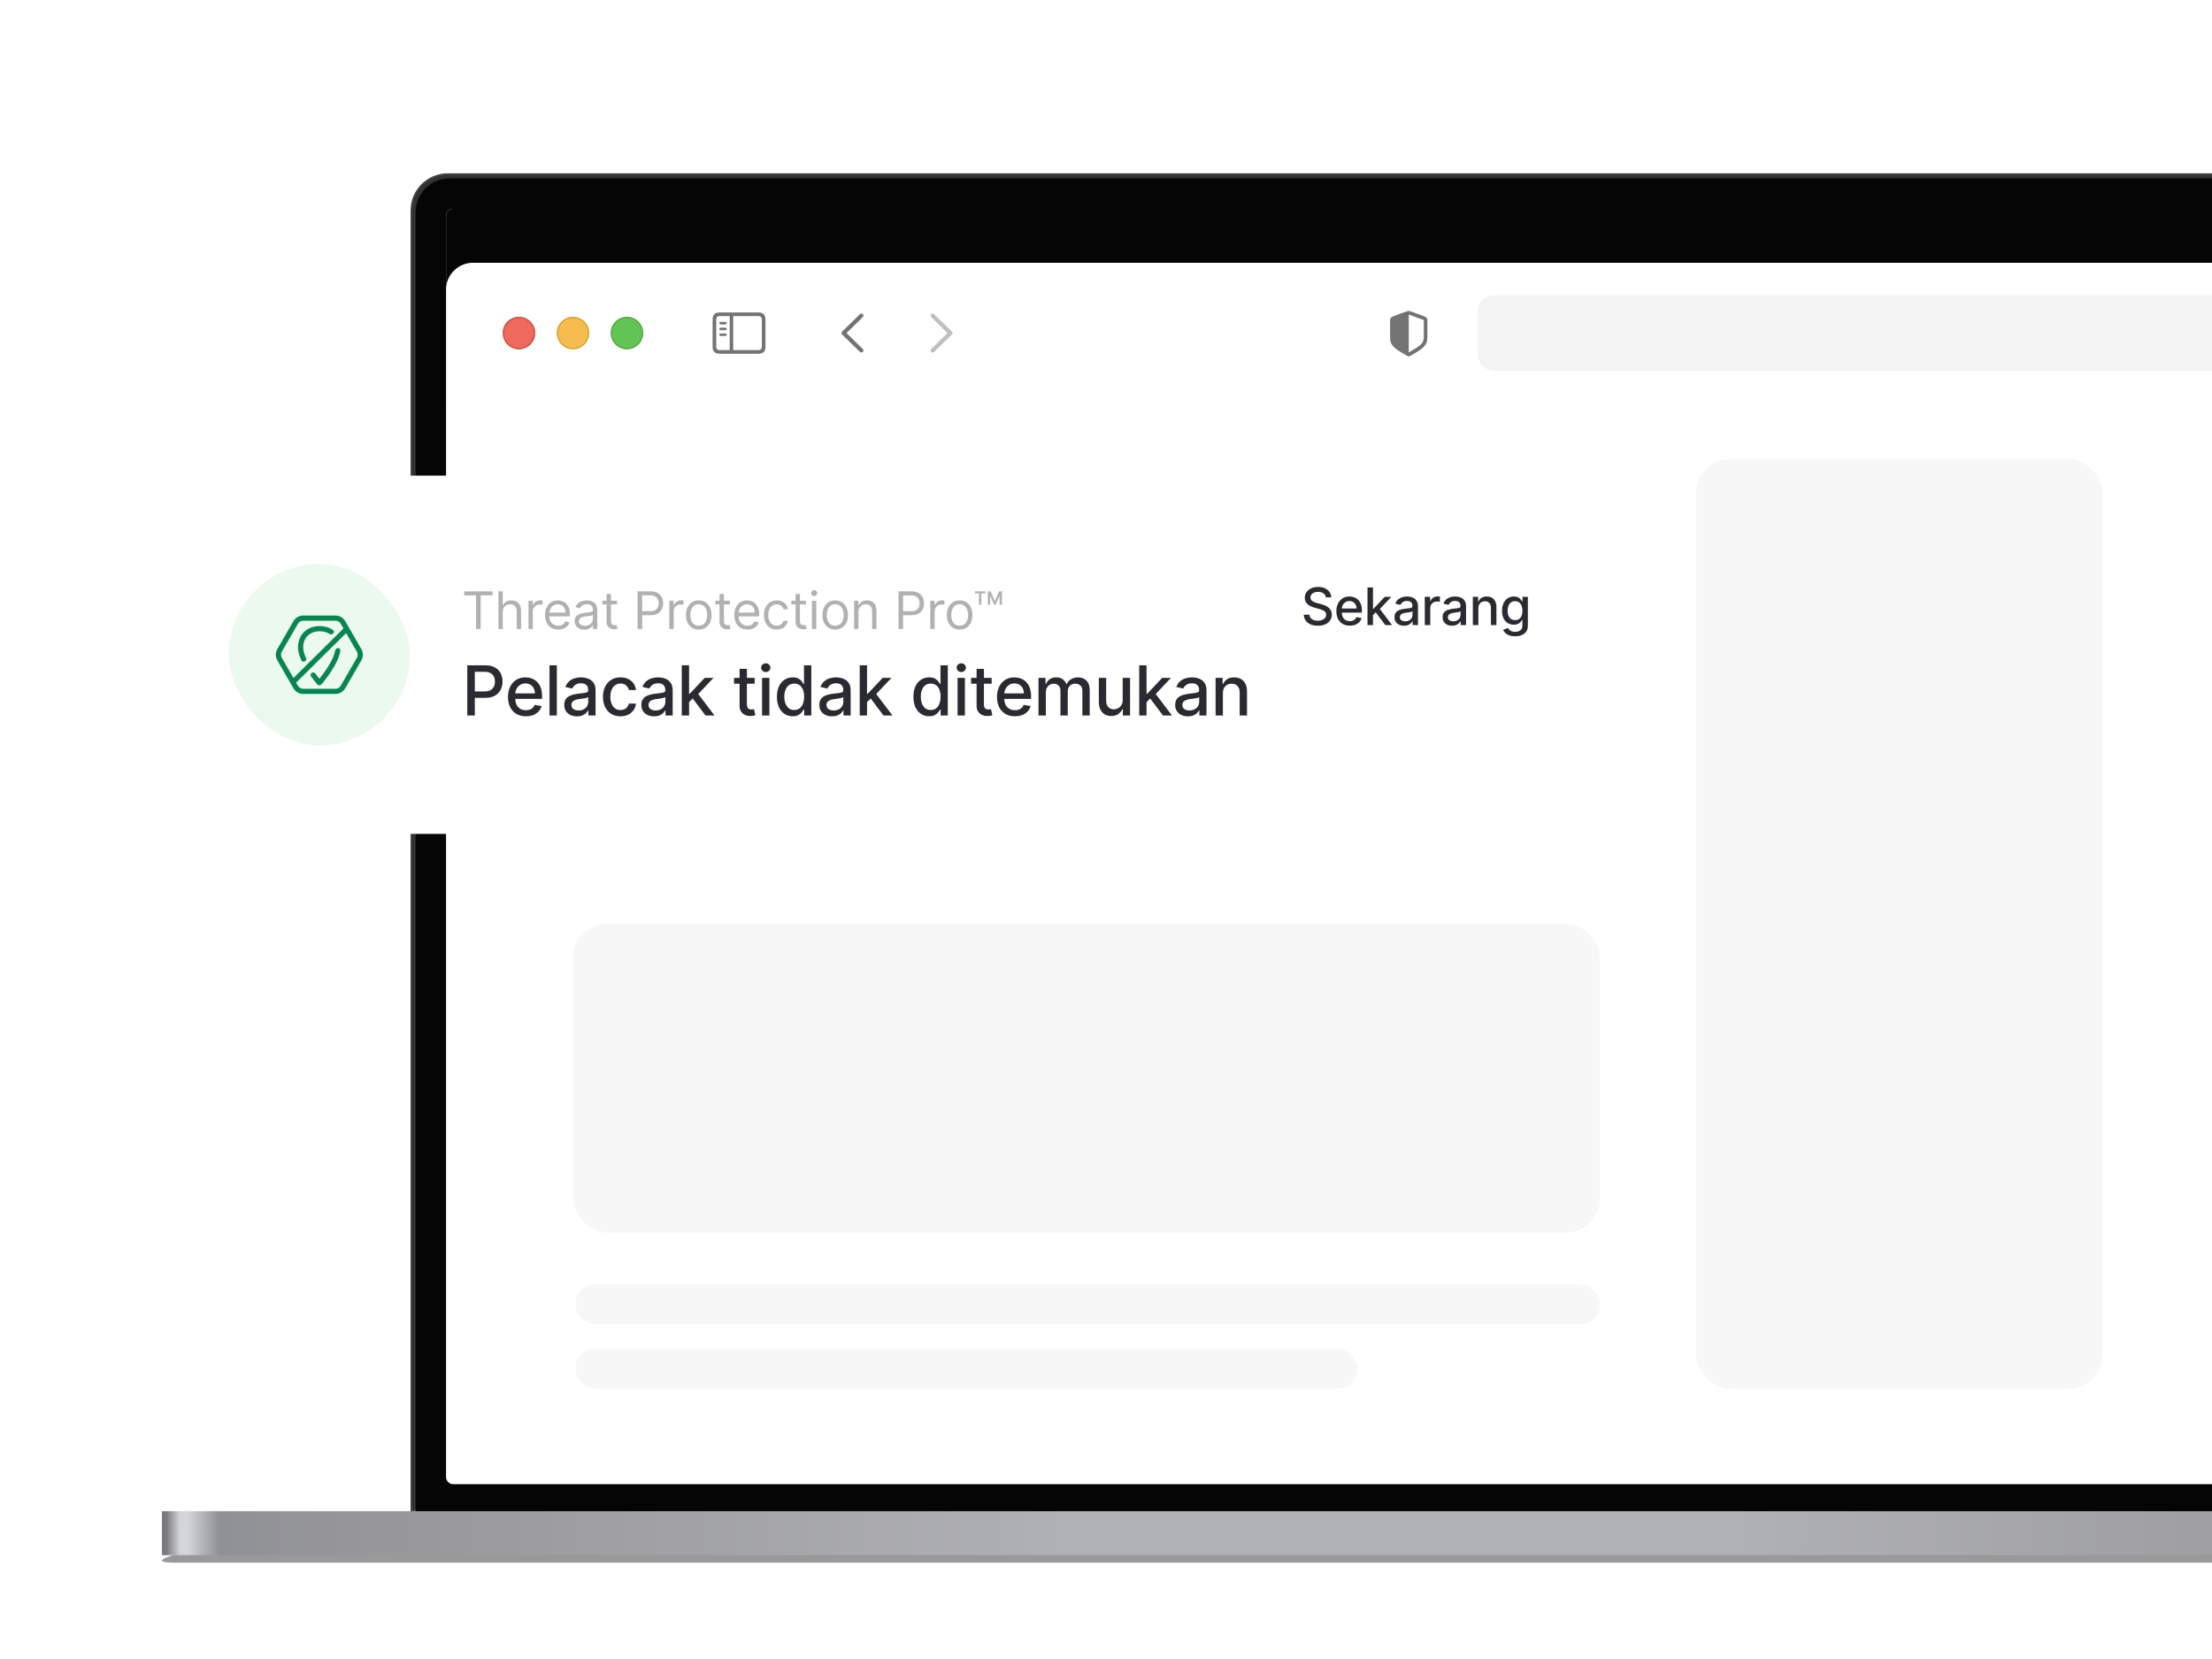 <svg width="568" height="426" viewBox="0 0 568 426" fill="none" xmlns="http://www.w3.org/2000/svg">
<g clip-path="url(#clip0_4885_101813)">
<g filter="url(#filter0_f_4885_101813)">
<path d="M85.755 393.093H633.229C639.136 393.093 653.434 394.923 665.163 397.181C676.893 399.439 680.898 401.269 674.109 401.269H44.875C38.086 401.269 42.091 399.439 53.821 397.181C65.551 394.923 79.848 393.093 85.755 393.093Z" fill="black" fill-opacity="0.4"/>
</g>
<rect x="41.57" y="388.046" width="635.844" height="11.292" fill="url(#paint0_radial_4885_101813)"/>
<path d="M105.636 54.055C105.636 48.898 109.817 44.717 114.974 44.717H604.018C609.175 44.717 613.355 48.898 613.355 54.055V387.83H105.636V54.055Z" fill="#323232" stroke="#434343" stroke-width="0.434"/>
<g filter="url(#filter1_i_4885_101813)">
<path d="M106.724 54.49C106.724 49.692 110.613 45.803 115.41 45.803H603.585C608.383 45.803 612.272 49.692 612.272 54.49V388.047H106.724V54.49Z" fill="#050505"/>
</g>
<g clip-path="url(#clip1_4885_101813)">
<rect x="114.539" y="53.621" width="489.912" height="327.477" rx="1.737" fill="white"/>
<rect x="114.539" y="53.621" width="489.912" height="327.477" fill="#050505"/>
<g filter="url(#filter2_dd_4885_101813)">
<g clip-path="url(#clip2_4885_101813)">
<rect x="114.539" y="53.621" width="887.557" height="543.629" rx="6.934" fill="white"/>
<rect x="114.538" y="90.372" width="887.557" height="506.878" fill="white"/>
<g filter="url(#filter3_di_4885_101813)">
<path d="M114.539 60.555C114.539 56.726 117.643 53.621 121.473 53.621H995.162C998.991 53.621 1002.1 56.726 1002.1 60.555V90.371H114.539V60.555Z" fill="white"/>
<g clip-path="url(#clip3_4885_101813)">
<path d="M220.813 76.495L216.248 72.04C216.139 71.931 216.081 71.798 216.081 71.654C216.081 71.505 216.145 71.361 216.254 71.269L220.813 66.808C220.911 66.71 221.037 66.653 221.187 66.653C221.486 66.653 221.711 66.883 221.711 67.182C221.711 67.32 221.653 67.458 221.561 67.556L217.371 71.654L221.561 75.752C221.653 75.85 221.711 75.983 221.711 76.127C221.711 76.426 221.486 76.65 221.187 76.65C221.037 76.65 220.911 76.593 220.813 76.495Z" fill="#737373"/>
<path d="M239.488 76.656C239.637 76.656 239.764 76.599 239.862 76.501L244.426 72.04C244.535 71.931 244.593 71.798 244.593 71.654C244.593 71.505 244.535 71.367 244.426 71.269L239.867 66.814C239.764 66.71 239.637 66.653 239.488 66.653C239.188 66.653 238.964 66.883 238.964 67.182C238.964 67.32 239.021 67.458 239.113 67.556L243.304 71.654L239.113 75.752C239.021 75.85 238.964 75.983 238.964 76.127C238.964 76.426 239.188 76.656 239.488 76.656Z" fill="#BFBFBF"/>
</g>
<path d="M184.794 76.961H194.752C195.961 76.961 196.559 76.363 196.559 75.177V68.149C196.559 66.963 195.961 66.365 194.752 66.365H184.794C183.591 66.365 182.987 66.958 182.987 68.149V75.177C182.987 76.368 183.591 76.961 184.794 76.961ZM184.806 76.034C184.23 76.034 183.914 75.729 183.914 75.131V68.195C183.914 67.597 184.23 67.291 184.806 67.291H187.373V76.034H184.806ZM194.74 67.291C195.31 67.291 195.632 67.597 195.632 68.195V75.131C195.632 75.729 195.31 76.034 194.74 76.034H188.277V67.291H194.74ZM186.262 69.427C186.44 69.427 186.59 69.271 186.59 69.105C186.59 68.932 186.44 68.782 186.262 68.782H185.03C184.858 68.782 184.702 68.932 184.702 69.105C184.702 69.271 184.858 69.427 185.03 69.427H186.262ZM186.262 70.918C186.44 70.918 186.59 70.762 186.59 70.59C186.59 70.417 186.44 70.273 186.262 70.273H185.03C184.858 70.273 184.702 70.417 184.702 70.59C184.702 70.762 184.858 70.918 185.03 70.918H186.262ZM186.262 72.403C186.44 72.403 186.59 72.259 186.59 72.086C186.59 71.913 186.44 71.764 186.262 71.764H185.03C184.858 71.764 184.702 71.913 184.702 72.086C184.702 72.259 184.858 72.403 185.03 72.403H186.262Z" fill="#737373"/>
<g filter="url(#filter4_i_4885_101813)">
<path fill-rule="evenodd" clip-rule="evenodd" d="M133.261 75.81C135.558 75.81 137.421 73.947 137.421 71.65C137.421 69.352 135.558 67.489 133.261 67.489C130.963 67.489 129.1 69.352 129.1 71.65C129.1 73.947 130.963 75.81 133.261 75.81Z" fill="#EE6A5F"/>
</g>
<path d="M137.248 71.65C137.248 73.852 135.463 75.637 133.261 75.637C131.059 75.637 129.274 73.852 129.274 71.65C129.274 69.448 131.059 67.663 133.261 67.663C135.463 67.663 137.248 69.448 137.248 71.65Z" stroke="#CE5347" stroke-width="0.347"/>
<g filter="url(#filter5_i_4885_101813)">
<path fill-rule="evenodd" clip-rule="evenodd" d="M147.129 75.81C149.426 75.81 151.289 73.947 151.289 71.65C151.289 69.352 149.426 67.489 147.129 67.489C144.831 67.489 142.968 69.352 142.968 71.65C142.968 73.947 144.831 75.81 147.129 75.81Z" fill="#F5BD4F"/>
</g>
<path d="M151.116 71.65C151.116 73.852 149.331 75.637 147.129 75.637C144.927 75.637 143.142 73.852 143.142 71.65C143.142 69.448 144.927 67.663 147.129 67.663C149.331 67.663 151.116 69.448 151.116 71.65Z" stroke="#D6A243" stroke-width="0.347"/>
<g filter="url(#filter6_i_4885_101813)">
<path fill-rule="evenodd" clip-rule="evenodd" d="M160.997 75.81C163.295 75.81 165.157 73.947 165.157 71.65C165.157 69.352 163.295 67.489 160.997 67.489C158.699 67.489 156.836 69.352 156.836 71.65C156.836 73.947 158.699 75.81 160.997 75.81Z" fill="#61C454"/>
</g>
<path d="M164.984 71.65C164.984 73.852 163.199 75.637 160.997 75.637C158.795 75.637 157.01 73.852 157.01 71.65C157.01 69.448 158.795 67.663 160.997 67.663C163.199 67.663 164.984 69.448 164.984 71.65Z" stroke="#58A942" stroke-width="0.347"/>
<g clip-path="url(#clip4_4885_101813)">
<path d="M361.737 77.623C361.829 77.623 361.979 77.588 362.123 77.508C365.398 75.672 366.52 74.895 366.52 72.794V68.391C366.52 67.786 366.261 67.596 365.772 67.389C365.093 67.107 362.9 66.319 362.221 66.083C362.065 66.031 361.898 65.996 361.737 65.996C361.576 65.996 361.409 66.042 361.26 66.083C360.58 66.278 358.382 67.113 357.702 67.389C357.219 67.591 356.954 67.786 356.954 68.391V72.794C356.954 74.895 358.082 75.666 361.352 77.508C361.501 77.588 361.645 77.623 361.737 77.623ZM361.967 66.975C362.837 67.32 364.523 67.93 365.415 68.235C365.571 68.293 365.605 68.374 365.605 68.569V72.581C365.605 74.359 364.753 74.826 362.094 76.443C361.927 76.547 361.835 76.576 361.743 76.581V66.923C361.801 66.923 361.875 66.94 361.967 66.975Z" fill="#737373"/>
<rect x="379.419" y="61.942" width="357.797" height="19.415" rx="4.16" fill="black" fill-opacity="0.05"/>
</g>
</g>
</g>
</g>
</g>
<rect x="147.128" y="237.232" width="263.706" height="79.294" rx="8.714" fill="#F7F7F8"/>
<rect x="435.535" y="117.871" width="104.39" height="238.723" rx="8.714" fill="#F7F7F8"/>
<rect x="147.778" y="329.823" width="263.055" height="10.254" rx="5.127" fill="#F7F7F8"/>
<rect x="147.761" y="346.34" width="200.814" height="10.254" rx="5.127" fill="#F7F7F8"/>
<g filter="url(#filter7_dd_4885_101813)">
<path d="M41 132.339C41 124.972 46.972 119 54.339 119H397.661C405.028 119 411 124.972 411 132.339V197.661C411 205.028 405.028 211 397.661 211H54.339C46.972 211 41 205.028 41 197.661V132.339Z" fill="white"/>
<rect x="58.73" y="141.729" width="46.541" height="46.541" rx="23.27" fill="#EBF9EE"/>
<path d="M77.855 163.138C77.855 161.702 78.375 160.68 79.122 160.011C79.881 159.331 80.92 158.975 82.008 158.975C82.887 158.975 83.817 159.146 84.564 159.624C84.871 159.821 85.287 159.828 85.547 159.572C85.81 159.313 85.814 158.883 85.515 158.666C84.515 157.937 83.241 157.645 82.008 157.645C80.641 157.645 79.271 158.092 78.235 159.02C77.186 159.959 76.525 161.351 76.525 163.138C76.525 164.163 76.867 165.275 77.334 166.328C77.347 166.355 77.359 166.382 77.371 166.41C77.558 166.823 78.097 166.908 78.42 166.59C78.626 166.387 78.678 166.076 78.56 165.811C78.557 165.804 78.553 165.796 78.55 165.788C78.114 164.807 77.855 163.894 77.855 163.138Z" fill="#0A8550"/>
<path fill-rule="evenodd" clip-rule="evenodd" d="M80.977 169.828C80.735 169.496 80.253 169.45 79.96 169.739C79.729 169.966 79.696 170.328 79.887 170.589C80.197 171.015 80.486 171.392 80.731 171.702C80.961 171.994 81.153 172.228 81.288 172.389C81.356 172.47 81.409 172.533 81.446 172.576L81.489 172.626L81.5 172.639L81.503 172.642L81.504 172.644C81.63 172.788 81.812 172.871 82.003 172.871C82.194 172.872 82.377 172.789 82.504 172.646L82.508 172.641L82.519 172.628L82.562 172.579C82.599 172.537 82.652 172.475 82.719 172.395C82.854 172.235 83.046 172.004 83.275 171.716C83.733 171.139 84.346 170.332 84.959 169.406C85.571 168.482 86.192 167.428 86.662 166.361C87.001 165.593 87.26 164.801 87.383 163.986C87.479 163.349 86.745 163.058 86.286 163.51C86.165 163.629 86.089 163.785 86.058 163.951C85.95 164.531 85.737 165.165 85.446 165.825C85.016 166.799 84.438 167.784 83.85 168.671C83.264 169.557 82.676 170.333 82.235 170.888C82.153 170.99 82.078 171.084 82.007 171.17C81.936 171.081 81.858 170.984 81.775 170.878C81.542 170.584 81.269 170.228 80.977 169.828ZM82.005 172.206L82.504 172.646C82.504 172.646 82.503 172.647 82.005 172.206ZM81.504 172.644L82.005 172.206C81.505 172.644 81.504 172.644 81.504 172.644Z" fill="#0A8550"/>
<path fill-rule="evenodd" clip-rule="evenodd" d="M88.644 156.375C88.129 155.483 87.178 154.934 86.149 154.934H77.852C76.822 154.934 75.871 155.483 75.356 156.375L71.208 163.56C70.693 164.452 70.693 165.55 71.208 166.441L75.356 173.627C75.871 174.518 76.822 175.067 77.852 175.067L86.149 175.067C87.178 175.067 88.129 174.518 88.644 173.627L92.792 166.441C93.307 165.55 93.307 164.452 92.792 163.56L88.644 156.375ZM86.149 156.264C86.703 156.264 87.215 156.559 87.492 157.039L88.194 158.255L75.359 170.971L72.359 165.776C72.082 165.296 72.082 164.705 72.359 164.225L76.508 157.039C76.785 156.559 77.297 156.264 77.852 156.264L86.149 156.264ZM76.046 172.162L76.508 172.962C76.785 173.442 77.297 173.738 77.852 173.738H86.149C86.703 173.738 87.215 173.442 87.492 172.962L91.641 165.776C91.918 165.296 91.918 164.705 91.641 164.225L88.881 159.445L76.046 172.162Z" fill="#0A8550"/>
<path d="M119.21 149.76V148.721H126.463V149.76H123.422V158.392H122.251V149.76H119.21ZM129.101 154.029V158.392H127.986V148.721H129.101V152.272H129.195C129.365 151.898 129.62 151.6 129.96 151.38C130.303 151.156 130.76 151.045 131.329 151.045C131.824 151.045 132.256 151.144 132.628 151.342C132.999 151.537 133.287 151.838 133.492 152.244C133.7 152.647 133.804 153.16 133.804 153.783V158.392H132.689V153.859C132.689 153.283 132.54 152.837 132.241 152.523C131.945 152.205 131.534 152.046 131.008 152.046C130.643 152.046 130.316 152.123 130.026 152.277C129.74 152.431 129.513 152.656 129.346 152.952C129.182 153.248 129.101 153.607 129.101 154.029ZM135.709 158.392V151.139H136.786V152.235H136.862C136.994 151.876 137.233 151.584 137.579 151.361C137.926 151.137 138.316 151.026 138.75 151.026C138.832 151.026 138.935 151.027 139.057 151.03C139.18 151.034 139.273 151.038 139.336 151.045V152.178C139.298 152.168 139.212 152.154 139.076 152.135C138.944 152.113 138.804 152.102 138.656 152.102C138.303 152.102 137.989 152.176 137.712 152.324C137.438 152.469 137.221 152.671 137.06 152.929C136.903 153.184 136.824 153.475 136.824 153.802V158.392H135.709ZM143.344 158.543C142.645 158.543 142.043 158.389 141.536 158.08C141.032 157.769 140.643 157.334 140.369 156.777C140.099 156.217 139.963 155.565 139.963 154.822C139.963 154.079 140.099 153.424 140.369 152.858C140.643 152.288 141.024 151.844 141.512 151.526C142.003 151.205 142.576 151.045 143.231 151.045C143.609 151.045 143.982 151.108 144.35 151.233C144.718 151.359 145.054 151.564 145.356 151.847C145.658 152.128 145.899 152.499 146.078 152.962C146.258 153.424 146.347 153.994 146.347 154.671V155.143H140.757V154.18H145.214C145.214 153.771 145.132 153.406 144.969 153.085C144.808 152.763 144.578 152.51 144.279 152.324C143.983 152.139 143.634 152.046 143.231 152.046C142.787 152.046 142.403 152.156 142.079 152.376C141.758 152.593 141.511 152.877 141.337 153.226C141.164 153.576 141.078 153.95 141.078 154.35V154.992C141.078 155.54 141.172 156.004 141.361 156.385C141.553 156.763 141.819 157.051 142.159 157.249C142.499 157.445 142.894 157.542 143.344 157.542C143.637 157.542 143.901 157.501 144.138 157.419C144.377 157.334 144.583 157.208 144.756 157.042C144.929 156.872 145.063 156.661 145.158 156.409L146.234 156.711C146.121 157.076 145.93 157.397 145.663 157.674C145.395 157.948 145.065 158.162 144.671 158.317C144.278 158.468 143.835 158.543 143.344 158.543ZM150.044 158.562C149.584 158.562 149.167 158.476 148.793 158.302C148.418 158.126 148.121 157.873 147.9 157.542C147.68 157.208 147.57 156.805 147.57 156.333C147.57 155.918 147.652 155.581 147.815 155.323C147.979 155.061 148.198 154.857 148.472 154.709C148.746 154.561 149.048 154.451 149.378 154.378C149.712 154.303 150.047 154.243 150.384 154.199C150.825 154.142 151.182 154.1 151.456 154.071C151.733 154.04 151.934 153.988 152.06 153.916C152.189 153.843 152.254 153.717 152.254 153.538V153.5C152.254 153.034 152.127 152.672 151.872 152.414C151.62 152.156 151.237 152.027 150.724 152.027C150.192 152.027 149.775 152.143 149.473 152.376C149.171 152.609 148.958 152.858 148.835 153.122L147.778 152.745C147.966 152.304 148.218 151.961 148.533 151.715C148.851 151.466 149.197 151.293 149.572 151.196C149.95 151.095 150.321 151.045 150.686 151.045C150.919 151.045 151.187 151.073 151.489 151.13C151.794 151.183 152.089 151.295 152.372 151.465C152.659 151.635 152.896 151.891 153.085 152.235C153.274 152.578 153.368 153.037 153.368 153.613V158.392H152.254V157.41H152.197C152.122 157.567 151.996 157.736 151.82 157.915C151.643 158.095 151.409 158.247 151.116 158.373C150.823 158.499 150.466 158.562 150.044 158.562ZM150.214 157.561C150.655 157.561 151.026 157.474 151.329 157.301C151.634 157.128 151.864 156.905 152.018 156.631C152.175 156.357 152.254 156.069 152.254 155.767V154.747C152.207 154.803 152.103 154.855 151.942 154.902C151.785 154.947 151.602 154.986 151.395 155.021C151.19 155.052 150.99 155.08 150.795 155.106C150.603 155.128 150.447 155.146 150.327 155.162C150.038 155.2 149.767 155.261 149.515 155.346C149.267 155.428 149.065 155.553 148.911 155.719C148.76 155.883 148.684 156.107 148.684 156.39C148.684 156.777 148.827 157.07 149.114 157.268C149.403 157.463 149.77 157.561 150.214 157.561ZM158.424 151.139V152.083H154.665V151.139H158.424ZM155.761 149.401H156.875V156.314C156.875 156.629 156.921 156.865 157.012 157.023C157.106 157.177 157.226 157.281 157.371 157.334C157.519 157.385 157.675 157.41 157.838 157.41C157.961 157.41 158.062 157.404 158.14 157.391C158.219 157.375 158.282 157.363 158.329 157.353L158.556 158.354C158.48 158.383 158.375 158.411 158.24 158.439C158.104 158.471 157.933 158.487 157.725 158.487C157.41 158.487 157.102 158.419 156.799 158.283C156.5 158.148 156.252 157.942 156.053 157.665C155.858 157.388 155.761 157.038 155.761 156.617V149.401ZM163.725 158.392V148.721H166.993C167.752 148.721 168.372 148.858 168.853 149.132C169.338 149.403 169.697 149.77 169.93 150.232C170.163 150.695 170.279 151.211 170.279 151.781C170.279 152.351 170.163 152.869 169.93 153.335C169.7 153.801 169.344 154.172 168.863 154.449C168.381 154.723 167.764 154.86 167.012 154.86H164.67V153.821H166.974C167.493 153.821 167.91 153.731 168.225 153.552C168.54 153.373 168.768 153.13 168.91 152.825C169.055 152.516 169.127 152.168 169.127 151.781C169.127 151.394 169.055 151.048 168.91 150.742C168.768 150.437 168.539 150.198 168.221 150.025C167.903 149.848 167.481 149.76 166.955 149.76H164.896V158.392H163.725ZM171.882 158.392V151.139H172.958V152.235H173.034C173.166 151.876 173.405 151.584 173.752 151.361C174.098 151.137 174.488 151.026 174.923 151.026C175.005 151.026 175.107 151.027 175.23 151.03C175.352 151.034 175.445 151.038 175.508 151.045V152.178C175.471 152.168 175.384 152.154 175.249 152.135C175.116 152.113 174.976 152.102 174.828 152.102C174.476 152.102 174.161 152.176 173.884 152.324C173.61 152.469 173.393 152.671 173.232 152.929C173.075 153.184 172.996 153.475 172.996 153.802V158.392H171.882ZM179.422 158.543C178.767 158.543 178.193 158.387 177.699 158.076C177.207 157.764 176.823 157.328 176.546 156.768C176.273 156.207 176.136 155.553 176.136 154.803C176.136 154.048 176.273 153.388 176.546 152.825C176.823 152.261 177.207 151.824 177.699 151.512C178.193 151.2 178.767 151.045 179.422 151.045C180.077 151.045 180.65 151.2 181.141 151.512C181.635 151.824 182.019 152.261 182.293 152.825C182.57 153.388 182.709 154.048 182.709 154.803C182.709 155.553 182.57 156.207 182.293 156.768C182.019 157.328 181.635 157.764 181.141 158.076C180.65 158.387 180.077 158.543 179.422 158.543ZM179.422 157.542C179.92 157.542 180.329 157.415 180.65 157.16C180.971 156.905 181.209 156.569 181.363 156.154C181.517 155.738 181.594 155.288 181.594 154.803C181.594 154.319 181.517 153.867 181.363 153.448C181.209 153.029 180.971 152.691 180.65 152.433C180.329 152.175 179.92 152.046 179.422 152.046C178.925 152.046 178.515 152.175 178.194 152.433C177.873 152.691 177.636 153.029 177.481 153.448C177.327 153.867 177.25 154.319 177.25 154.803C177.25 155.288 177.327 155.738 177.481 156.154C177.636 156.569 177.873 156.905 178.194 157.16C178.515 157.415 178.925 157.542 179.422 157.542ZM187.431 151.139V152.083H183.672V151.139H187.431ZM184.768 149.401H185.882V156.314C185.882 156.629 185.928 156.865 186.019 157.023C186.114 157.177 186.233 157.281 186.378 157.334C186.526 157.385 186.682 157.41 186.846 157.41C186.968 157.41 187.069 157.404 187.148 157.391C187.227 157.375 187.289 157.363 187.337 157.353L187.563 158.354C187.488 158.383 187.382 158.411 187.247 158.439C187.112 158.471 186.94 158.487 186.732 158.487C186.417 158.487 186.109 158.419 185.807 158.283C185.508 158.148 185.259 157.942 185.061 157.665C184.865 157.388 184.768 157.038 184.768 156.617V149.401ZM191.938 158.543C191.239 158.543 190.636 158.389 190.129 158.08C189.625 157.769 189.237 157.334 188.963 156.777C188.692 156.217 188.557 155.565 188.557 154.822C188.557 154.079 188.692 153.424 188.963 152.858C189.237 152.288 189.617 151.844 190.105 151.526C190.597 151.205 191.169 151.045 191.824 151.045C192.202 151.045 192.575 151.108 192.943 151.233C193.312 151.359 193.647 151.564 193.949 151.847C194.251 152.128 194.492 152.499 194.672 152.962C194.851 153.424 194.941 153.994 194.941 154.671V155.143H189.35V154.18H193.808C193.808 153.771 193.726 153.406 193.562 153.085C193.401 152.763 193.172 152.51 192.873 152.324C192.577 152.139 192.227 152.046 191.824 152.046C191.38 152.046 190.996 152.156 190.672 152.376C190.351 152.593 190.104 152.877 189.931 153.226C189.758 153.576 189.671 153.95 189.671 154.35V154.992C189.671 155.54 189.765 156.004 189.954 156.385C190.146 156.763 190.412 157.051 190.752 157.249C191.092 157.445 191.487 157.542 191.938 157.542C192.23 157.542 192.495 157.501 192.731 157.419C192.97 157.334 193.176 157.208 193.349 157.042C193.523 156.872 193.656 156.661 193.751 156.409L194.827 156.711C194.714 157.076 194.524 157.397 194.256 157.674C193.989 157.948 193.658 158.162 193.264 158.317C192.871 158.468 192.429 158.543 191.938 158.543ZM199.45 158.543C198.77 158.543 198.184 158.383 197.693 158.062C197.202 157.74 196.824 157.298 196.56 156.735C196.295 156.171 196.163 155.527 196.163 154.803C196.163 154.067 196.298 153.417 196.569 152.853C196.843 152.286 197.224 151.844 197.712 151.526C198.203 151.205 198.776 151.045 199.431 151.045C199.941 151.045 200.4 151.139 200.81 151.328C201.219 151.517 201.554 151.781 201.815 152.121C202.077 152.461 202.239 152.858 202.302 153.311H201.187C201.102 152.981 200.913 152.688 200.621 152.433C200.331 152.175 199.941 152.046 199.45 152.046C199.015 152.046 198.634 152.159 198.307 152.386C197.983 152.609 197.729 152.926 197.547 153.335C197.367 153.741 197.277 154.218 197.277 154.766C197.277 155.326 197.366 155.814 197.542 156.229C197.721 156.645 197.973 156.968 198.297 157.197C198.625 157.427 199.009 157.542 199.45 157.542C199.739 157.542 200.002 157.492 200.238 157.391C200.474 157.29 200.674 157.145 200.838 156.957C201.002 156.768 201.118 156.541 201.187 156.277H202.302C202.239 156.705 202.083 157.09 201.834 157.434C201.589 157.774 201.263 158.044 200.857 158.246C200.454 158.444 199.985 158.543 199.45 158.543ZM206.952 151.139V152.083H203.193V151.139H206.952ZM204.289 149.401H205.403V156.314C205.403 156.629 205.449 156.865 205.54 157.023C205.635 157.177 205.754 157.281 205.899 157.334C206.047 157.385 206.203 157.41 206.367 157.41C206.489 157.41 206.59 157.404 206.669 157.391C206.748 157.375 206.811 157.363 206.858 157.353L207.084 158.354C207.009 158.383 206.903 158.411 206.768 158.439C206.633 158.471 206.461 158.487 206.253 158.487C205.939 158.487 205.63 158.419 205.328 158.283C205.029 158.148 204.78 157.942 204.582 157.665C204.387 157.388 204.289 157.038 204.289 156.617V149.401ZM208.496 158.392V151.139H209.61V158.392H208.496ZM209.062 149.93C208.845 149.93 208.658 149.856 208.5 149.708C208.346 149.56 208.269 149.382 208.269 149.175C208.269 148.967 208.346 148.789 208.5 148.641C208.658 148.493 208.845 148.419 209.062 148.419C209.279 148.419 209.465 148.493 209.619 148.641C209.777 148.789 209.856 148.967 209.856 149.175C209.856 149.382 209.777 149.56 209.619 149.708C209.465 149.856 209.279 149.93 209.062 149.93ZM214.465 158.543C213.81 158.543 213.235 158.387 212.741 158.076C212.25 157.764 211.866 157.328 211.589 156.768C211.315 156.207 211.178 155.553 211.178 154.803C211.178 154.048 211.315 153.388 211.589 152.825C211.866 152.261 212.25 151.824 212.741 151.512C213.235 151.2 213.81 151.045 214.465 151.045C215.119 151.045 215.692 151.2 216.183 151.512C216.678 151.824 217.062 152.261 217.336 152.825C217.613 153.388 217.751 154.048 217.751 154.803C217.751 155.553 217.613 156.207 217.336 156.768C217.062 157.328 216.678 157.764 216.183 158.076C215.692 158.387 215.119 158.543 214.465 158.543ZM214.465 157.542C214.962 157.542 215.371 157.415 215.692 157.16C216.013 156.905 216.251 156.569 216.405 156.154C216.56 155.738 216.637 155.288 216.637 154.803C216.637 154.319 216.56 153.867 216.405 153.448C216.251 153.029 216.013 152.691 215.692 152.433C215.371 152.175 214.962 152.046 214.465 152.046C213.967 152.046 213.558 152.175 213.237 152.433C212.916 152.691 212.678 153.029 212.524 153.448C212.37 153.867 212.293 154.319 212.293 154.803C212.293 155.288 212.37 155.738 212.524 156.154C212.678 156.569 212.916 156.905 213.237 157.16C213.558 157.415 213.967 157.542 214.465 157.542ZM220.434 154.029V158.392H219.319V151.139H220.396V152.272H220.49C220.66 151.904 220.919 151.608 221.265 151.385C221.611 151.158 222.058 151.045 222.606 151.045C223.097 151.045 223.527 151.145 223.895 151.347C224.263 151.545 224.55 151.847 224.754 152.253C224.959 152.656 225.061 153.166 225.061 153.783V158.392H223.947V153.859C223.947 153.289 223.799 152.845 223.503 152.527C223.207 152.206 222.801 152.046 222.285 152.046C221.929 152.046 221.611 152.123 221.331 152.277C221.054 152.431 220.835 152.656 220.675 152.952C220.514 153.248 220.434 153.607 220.434 154.029ZM230.723 158.392V148.721H233.99C234.749 148.721 235.369 148.858 235.851 149.132C236.336 149.403 236.695 149.77 236.928 150.232C237.161 150.695 237.277 151.211 237.277 151.781C237.277 152.351 237.161 152.869 236.928 153.335C236.698 153.801 236.342 154.172 235.86 154.449C235.379 154.723 234.762 154.86 234.009 154.86H231.667V153.821H233.972C234.491 153.821 234.908 153.731 235.223 153.552C235.538 153.373 235.766 153.13 235.908 152.825C236.052 152.516 236.125 152.168 236.125 151.781C236.125 151.394 236.052 151.048 235.908 150.742C235.766 150.437 235.536 150.198 235.218 150.025C234.9 149.848 234.478 149.76 233.953 149.76H231.894V158.392H230.723ZM238.879 158.392V151.139H239.956V152.235H240.032C240.164 151.876 240.403 151.584 240.749 151.361C241.096 151.137 241.486 151.026 241.92 151.026C242.002 151.026 242.105 151.027 242.227 151.03C242.35 151.034 242.443 151.038 242.506 151.045V152.178C242.468 152.168 242.382 152.154 242.246 152.135C242.114 152.113 241.974 152.102 241.826 152.102C241.473 152.102 241.159 152.176 240.882 152.324C240.608 152.469 240.39 152.671 240.23 152.929C240.072 153.184 239.994 153.475 239.994 153.802V158.392H238.879ZM246.42 158.543C245.765 158.543 245.19 158.387 244.696 158.076C244.205 157.764 243.821 157.328 243.544 156.768C243.27 156.207 243.133 155.553 243.133 154.803C243.133 154.048 243.27 153.388 243.544 152.825C243.821 152.261 244.205 151.824 244.696 151.512C245.19 151.2 245.765 151.045 246.42 151.045C247.075 151.045 247.647 151.2 248.139 151.512C248.633 151.824 249.017 152.261 249.291 152.825C249.568 153.388 249.706 154.048 249.706 154.803C249.706 155.553 249.568 156.207 249.291 156.768C249.017 157.328 248.633 157.764 248.139 158.076C247.647 158.387 247.075 158.543 246.42 158.543ZM246.42 157.542C246.917 157.542 247.326 157.415 247.647 157.16C247.969 156.905 248.206 156.569 248.36 156.154C248.515 155.738 248.592 155.288 248.592 154.803C248.592 154.319 248.515 153.867 248.36 153.448C248.206 153.029 247.969 152.691 247.647 152.433C247.326 152.175 246.917 152.046 246.42 152.046C245.922 152.046 245.513 152.175 245.192 152.433C244.871 152.691 244.633 153.029 244.479 153.448C244.325 153.867 244.248 154.319 244.248 154.803C244.248 155.288 244.325 155.738 244.479 156.154C244.633 156.569 244.871 156.905 245.192 157.16C245.513 157.415 245.922 157.542 246.42 157.542ZM255.306 152.197L253.766 148.721H254.39L255.466 151.271L256.543 148.721H257.166L255.627 152.197H255.306ZM253.653 152.197V148.721H254.258V152.197H253.653ZM256.675 152.197V148.721H257.28V152.197H256.675ZM251.387 152.197V149.024H251.991V152.197H251.387ZM250.329 149.25V148.721H253.049V149.25H250.329Z" fill="#B1B1B4"/>
<path d="M119.984 180.608V167.714H124.58C125.583 167.714 126.415 167.897 127.074 168.262C127.733 168.627 128.226 169.126 128.553 169.76C128.881 170.39 129.044 171.099 129.044 171.888C129.044 172.682 128.878 173.395 128.547 174.029C128.219 174.659 127.724 175.158 127.061 175.527C126.402 175.893 125.573 176.075 124.574 176.075H121.413V174.426H124.398C125.032 174.426 125.546 174.317 125.94 174.098C126.335 173.876 126.624 173.574 126.809 173.192C126.994 172.81 127.086 172.375 127.086 171.888C127.086 171.401 126.994 170.969 126.809 170.591C126.624 170.214 126.333 169.918 125.934 169.704C125.539 169.49 125.019 169.383 124.373 169.383H121.93V180.608H119.984ZM135.043 180.804C134.091 180.804 133.27 180.6 132.582 180.193C131.897 179.782 131.369 179.204 130.995 178.461C130.626 177.714 130.441 176.839 130.441 175.836C130.441 174.845 130.626 173.972 130.995 173.217C131.369 172.461 131.889 171.872 132.556 171.448C133.228 171.024 134.013 170.812 134.911 170.812C135.457 170.812 135.986 170.902 136.498 171.082C137.01 171.263 137.469 171.546 137.877 171.932C138.284 172.319 138.605 172.82 138.84 173.437C139.075 174.05 139.192 174.795 139.192 175.672V176.34H131.505V174.929H137.348C137.348 174.434 137.247 173.995 137.046 173.613C136.844 173.227 136.561 172.923 136.196 172.701C135.835 172.478 135.411 172.367 134.924 172.367C134.395 172.367 133.933 172.497 133.539 172.757C133.148 173.013 132.846 173.349 132.632 173.765C132.422 174.176 132.317 174.623 132.317 175.106V176.207C132.317 176.854 132.431 177.404 132.657 177.857C132.888 178.31 133.209 178.657 133.62 178.896C134.032 179.131 134.512 179.248 135.062 179.248C135.419 179.248 135.744 179.198 136.038 179.097C136.332 178.992 136.586 178.837 136.8 178.631C137.014 178.426 137.178 178.172 137.291 177.87L139.073 178.191C138.93 178.715 138.674 179.175 138.305 179.57C137.94 179.96 137.48 180.264 136.926 180.482C136.376 180.697 135.749 180.804 135.043 180.804ZM142.986 167.714V180.608H141.104V167.714H142.986ZM148.156 180.822C147.543 180.822 146.989 180.709 146.494 180.482C145.999 180.252 145.606 179.918 145.317 179.481C145.031 179.045 144.888 178.51 144.888 177.876C144.888 177.33 144.993 176.881 145.203 176.529C145.413 176.176 145.696 175.897 146.053 175.691C146.41 175.485 146.809 175.33 147.249 175.225C147.69 175.12 148.139 175.041 148.597 174.986C149.176 174.919 149.646 174.864 150.007 174.822C150.368 174.776 150.63 174.703 150.794 174.602C150.958 174.501 151.04 174.338 151.04 174.111V174.067C151.04 173.517 150.884 173.091 150.574 172.789C150.267 172.486 149.81 172.335 149.201 172.335C148.567 172.335 148.068 172.476 147.703 172.757C147.342 173.034 147.092 173.343 146.954 173.683L145.184 173.28C145.394 172.692 145.701 172.218 146.104 171.857C146.511 171.492 146.979 171.227 147.508 171.064C148.036 170.896 148.593 170.812 149.176 170.812C149.562 170.812 149.971 170.858 150.404 170.95C150.84 171.038 151.247 171.202 151.625 171.441C152.007 171.681 152.32 172.023 152.563 172.468C152.807 172.908 152.928 173.481 152.928 174.186V180.608H151.09V179.286H151.014C150.893 179.53 150.71 179.769 150.467 180.004C150.223 180.239 149.911 180.434 149.529 180.59C149.147 180.745 148.689 180.822 148.156 180.822ZM148.565 179.311C149.086 179.311 149.531 179.209 149.9 179.003C150.274 178.797 150.557 178.529 150.75 178.197C150.947 177.861 151.046 177.502 151.046 177.12V175.874C150.979 175.941 150.849 176.004 150.656 176.063C150.467 176.117 150.251 176.165 150.007 176.207C149.764 176.245 149.527 176.281 149.296 176.314C149.065 176.344 148.872 176.369 148.716 176.39C148.351 176.436 148.018 176.514 147.715 176.623C147.417 176.732 147.178 176.89 146.998 177.095C146.821 177.297 146.733 177.565 146.733 177.901C146.733 178.367 146.905 178.72 147.249 178.959C147.594 179.194 148.032 179.311 148.565 179.311ZM159.332 180.804C158.396 180.804 157.59 180.592 156.914 180.168C156.243 179.74 155.727 179.15 155.366 178.398C155.005 177.647 154.824 176.787 154.824 175.817C154.824 174.835 155.009 173.968 155.378 173.217C155.748 172.461 156.268 171.872 156.94 171.448C157.611 171.024 158.402 170.812 159.313 170.812C160.048 170.812 160.703 170.948 161.278 171.221C161.853 171.49 162.316 171.867 162.669 172.354C163.026 172.841 163.238 173.41 163.305 174.06H161.473C161.372 173.607 161.141 173.217 160.78 172.889C160.423 172.562 159.945 172.398 159.345 172.398C158.82 172.398 158.36 172.537 157.966 172.814C157.576 173.087 157.271 173.477 157.053 173.985C156.835 174.489 156.726 175.085 156.726 175.773C156.726 176.478 156.833 177.087 157.047 177.599C157.261 178.111 157.563 178.508 157.953 178.789C158.348 179.07 158.812 179.211 159.345 179.211C159.702 179.211 160.025 179.146 160.314 179.015C160.608 178.881 160.854 178.69 161.051 178.443C161.252 178.195 161.393 177.897 161.473 177.549H163.305C163.238 178.174 163.034 178.732 162.694 179.223C162.354 179.714 161.899 180.101 161.328 180.382C160.761 180.663 160.096 180.804 159.332 180.804ZM167.955 180.822C167.342 180.822 166.788 180.709 166.293 180.482C165.798 180.252 165.405 179.918 165.116 179.481C164.83 179.045 164.688 178.51 164.688 177.876C164.688 177.33 164.792 176.881 165.002 176.529C165.212 176.176 165.496 175.897 165.852 175.691C166.209 175.485 166.608 175.33 167.049 175.225C167.489 175.12 167.938 175.041 168.396 174.986C168.975 174.919 169.445 174.864 169.806 174.822C170.167 174.776 170.43 174.703 170.593 174.602C170.757 174.501 170.839 174.338 170.839 174.111V174.067C170.839 173.517 170.683 173.091 170.373 172.789C170.066 172.486 169.609 172.335 169 172.335C168.367 172.335 167.867 172.476 167.502 172.757C167.141 173.034 166.891 173.343 166.753 173.683L164.983 173.28C165.193 172.692 165.5 172.218 165.903 171.857C166.31 171.492 166.778 171.227 167.307 171.064C167.836 170.896 168.392 170.812 168.975 170.812C169.361 170.812 169.771 170.858 170.203 170.95C170.639 171.038 171.047 171.202 171.424 171.441C171.806 171.681 172.119 172.023 172.362 172.468C172.606 172.908 172.728 173.481 172.728 174.186V180.608H170.889V179.286H170.814C170.692 179.53 170.509 179.769 170.266 180.004C170.022 180.239 169.71 180.434 169.328 180.59C168.946 180.745 168.488 180.822 167.955 180.822ZM168.364 179.311C168.885 179.311 169.33 179.209 169.699 179.003C170.073 178.797 170.356 178.529 170.549 178.197C170.746 177.861 170.845 177.502 170.845 177.12V175.874C170.778 175.941 170.648 176.004 170.455 176.063C170.266 176.117 170.05 176.165 169.806 176.207C169.563 176.245 169.326 176.281 169.095 176.314C168.864 176.344 168.671 176.369 168.516 176.39C168.15 176.436 167.817 176.514 167.514 176.623C167.216 176.732 166.977 176.89 166.797 177.095C166.62 177.297 166.532 177.565 166.532 177.901C166.532 178.367 166.704 178.72 167.049 178.959C167.393 179.194 167.831 179.311 168.364 179.311ZM176.789 177.328L176.777 175.03H177.104L180.957 170.938H183.211L178.816 175.597H178.521L176.789 177.328ZM175.058 180.608V167.714H176.94V180.608H175.058ZM181.165 180.608L177.702 176.012L178.999 174.696L183.476 180.608H181.165ZM193.779 170.938V172.449H188.496V170.938H193.779ZM189.913 168.621H191.795V177.769C191.795 178.134 191.85 178.409 191.959 178.594C192.068 178.774 192.209 178.898 192.381 178.965C192.557 179.028 192.748 179.06 192.954 179.06C193.105 179.06 193.237 179.049 193.351 179.028C193.464 179.007 193.552 178.99 193.615 178.978L193.955 180.533C193.846 180.575 193.691 180.617 193.489 180.659C193.288 180.705 193.036 180.73 192.733 180.734C192.238 180.743 191.776 180.655 191.348 180.47C190.92 180.285 190.574 180 190.31 179.614C190.045 179.227 189.913 178.743 189.913 178.159V168.621ZM195.684 180.608V170.938H197.566V180.608H195.684ZM196.634 169.445C196.307 169.445 196.026 169.336 195.791 169.118C195.56 168.896 195.445 168.631 195.445 168.325C195.445 168.014 195.56 167.75 195.791 167.531C196.026 167.309 196.307 167.198 196.634 167.198C196.962 167.198 197.241 167.309 197.472 167.531C197.707 167.75 197.824 168.014 197.824 168.325C197.824 168.631 197.707 168.896 197.472 169.118C197.241 169.336 196.962 169.445 196.634 169.445ZM203.542 180.797C202.761 180.797 202.064 180.598 201.452 180.199C200.843 179.796 200.364 179.223 200.016 178.48C199.672 177.733 199.5 176.837 199.5 175.792C199.5 174.747 199.674 173.853 200.022 173.11C200.375 172.367 200.858 171.798 201.47 171.404C202.083 171.009 202.778 170.812 203.554 170.812C204.155 170.812 204.637 170.912 205.003 171.114C205.372 171.311 205.657 171.542 205.859 171.806C206.064 172.071 206.224 172.304 206.337 172.505H206.451V167.714H208.333V180.608H206.495V179.104H206.337C206.224 179.309 206.06 179.544 205.846 179.809C205.636 180.073 205.347 180.304 204.977 180.501C204.608 180.699 204.129 180.797 203.542 180.797ZM203.957 179.192C204.499 179.192 204.956 179.049 205.33 178.764C205.708 178.474 205.993 178.073 206.186 177.561C206.383 177.049 206.482 176.453 206.482 175.773C206.482 175.101 206.386 174.514 206.192 174.01C205.999 173.506 205.716 173.114 205.343 172.833C204.969 172.552 204.507 172.411 203.957 172.411C203.391 172.411 202.919 172.558 202.541 172.852C202.163 173.145 201.878 173.546 201.684 174.054C201.496 174.562 201.401 175.135 201.401 175.773C201.401 176.419 201.498 177.001 201.691 177.517C201.884 178.033 202.169 178.443 202.547 178.745C202.929 179.043 203.399 179.192 203.957 179.192ZM213.657 180.822C213.044 180.822 212.49 180.709 211.995 180.482C211.5 180.252 211.107 179.918 210.818 179.481C210.532 179.045 210.389 178.51 210.389 177.876C210.389 177.33 210.494 176.881 210.704 176.529C210.914 176.176 211.197 175.897 211.554 175.691C211.911 175.485 212.31 175.33 212.75 175.225C213.191 175.12 213.64 175.041 214.098 174.986C214.677 174.919 215.147 174.864 215.508 174.822C215.869 174.776 216.131 174.703 216.295 174.602C216.459 174.501 216.541 174.338 216.541 174.111V174.067C216.541 173.517 216.385 173.091 216.075 172.789C215.768 172.486 215.311 172.335 214.702 172.335C214.068 172.335 213.569 172.476 213.204 172.757C212.843 173.034 212.593 173.343 212.454 173.683L210.685 173.28C210.895 172.692 211.202 172.218 211.605 171.857C212.012 171.492 212.48 171.227 213.009 171.064C213.537 170.896 214.094 170.812 214.677 170.812C215.063 170.812 215.472 170.858 215.905 170.95C216.341 171.038 216.748 171.202 217.126 171.441C217.508 171.681 217.821 172.023 218.064 172.468C218.308 172.908 218.429 173.481 218.429 174.186V180.608H216.591V179.286H216.515C216.394 179.53 216.211 179.769 215.968 180.004C215.724 180.239 215.412 180.434 215.03 180.59C214.648 180.745 214.19 180.822 213.657 180.822ZM214.066 179.311C214.587 179.311 215.032 179.209 215.401 179.003C215.775 178.797 216.058 178.529 216.251 178.197C216.448 177.861 216.547 177.502 216.547 177.12V175.874C216.48 175.941 216.35 176.004 216.157 176.063C215.968 176.117 215.752 176.165 215.508 176.207C215.265 176.245 215.027 176.281 214.797 176.314C214.566 176.344 214.373 176.369 214.217 176.39C213.852 176.436 213.519 176.514 213.216 176.623C212.918 176.732 212.679 176.89 212.499 177.095C212.322 177.297 212.234 177.565 212.234 177.901C212.234 178.367 212.406 178.72 212.75 178.959C213.095 179.194 213.533 179.311 214.066 179.311ZM222.491 177.328L222.478 175.03H222.806L226.659 170.938H228.913L224.518 175.597H224.222L222.491 177.328ZM220.76 180.608V167.714H222.642V180.608H220.76ZM226.867 180.608L223.404 176.012L224.701 174.696L229.177 180.608H226.867ZM238.586 180.797C237.806 180.797 237.109 180.598 236.496 180.199C235.888 179.796 235.409 179.223 235.061 178.48C234.716 177.733 234.544 176.837 234.544 175.792C234.544 174.747 234.719 173.853 235.067 173.11C235.42 172.367 235.902 171.798 236.515 171.404C237.128 171.009 237.823 170.812 238.599 170.812C239.199 170.812 239.682 170.912 240.047 171.114C240.417 171.311 240.702 171.542 240.903 171.806C241.109 172.071 241.269 172.304 241.382 172.505H241.495V167.714H243.378V180.608H241.539V179.104H241.382C241.269 179.309 241.105 179.544 240.891 179.809C240.681 180.073 240.391 180.304 240.022 180.501C239.653 180.699 239.174 180.797 238.586 180.797ZM239.002 179.192C239.543 179.192 240.001 179.049 240.375 178.764C240.752 178.474 241.038 178.073 241.231 177.561C241.428 177.049 241.527 176.453 241.527 175.773C241.527 175.101 241.43 174.514 241.237 174.01C241.044 173.506 240.761 173.114 240.387 172.833C240.014 172.552 239.552 172.411 239.002 172.411C238.435 172.411 237.963 172.558 237.585 172.852C237.208 173.145 236.922 173.546 236.729 174.054C236.54 174.562 236.446 175.135 236.446 175.773C236.446 176.419 236.542 177.001 236.735 177.517C236.928 178.033 237.214 178.443 237.592 178.745C237.974 179.043 238.444 179.192 239.002 179.192ZM245.887 180.608V170.938H247.77V180.608H245.887ZM246.838 169.445C246.511 169.445 246.229 169.336 245.994 169.118C245.763 168.896 245.648 168.631 245.648 168.325C245.648 168.014 245.763 167.75 245.994 167.531C246.229 167.309 246.511 167.198 246.838 167.198C247.165 167.198 247.445 167.309 247.675 167.531C247.91 167.75 248.028 168.014 248.028 168.325C248.028 168.631 247.91 168.896 247.675 169.118C247.445 169.336 247.165 169.445 246.838 169.445ZM254.639 170.938V172.449H249.357V170.938H254.639ZM250.774 168.621H252.656V177.769C252.656 178.134 252.711 178.409 252.82 178.594C252.929 178.774 253.07 178.898 253.242 178.965C253.418 179.028 253.609 179.06 253.815 179.06C253.966 179.06 254.098 179.049 254.211 179.028C254.325 179.007 254.413 178.99 254.476 178.978L254.816 180.533C254.707 180.575 254.551 180.617 254.35 180.659C254.148 180.705 253.896 180.73 253.594 180.734C253.099 180.743 252.637 180.655 252.209 180.47C251.781 180.285 251.435 180 251.17 179.614C250.906 179.227 250.774 178.743 250.774 178.159V168.621ZM260.609 180.804C259.656 180.804 258.835 180.6 258.147 180.193C257.463 179.782 256.934 179.204 256.56 178.461C256.191 177.714 256.006 176.839 256.006 175.836C256.006 174.845 256.191 173.972 256.56 173.217C256.934 172.461 257.454 171.872 258.122 171.448C258.793 171.024 259.578 170.812 260.476 170.812C261.022 170.812 261.551 170.902 262.063 171.082C262.575 171.263 263.035 171.546 263.442 171.932C263.849 172.319 264.17 172.82 264.405 173.437C264.64 174.05 264.758 174.795 264.758 175.672V176.34H257.07V174.929H262.913C262.913 174.434 262.812 173.995 262.611 173.613C262.409 173.227 262.126 172.923 261.761 172.701C261.4 172.478 260.976 172.367 260.489 172.367C259.96 172.367 259.498 172.497 259.104 172.757C258.714 173.013 258.411 173.349 258.197 173.765C257.987 174.176 257.882 174.623 257.882 175.106V176.207C257.882 176.854 257.996 177.404 258.222 177.857C258.453 178.31 258.774 178.657 259.186 178.896C259.597 179.131 260.078 179.248 260.628 179.248C260.984 179.248 261.31 179.198 261.603 179.097C261.897 178.992 262.151 178.837 262.365 178.631C262.579 178.426 262.743 178.172 262.856 177.87L264.638 178.191C264.495 178.715 264.239 179.175 263.87 179.57C263.505 179.96 263.045 180.264 262.491 180.482C261.941 180.697 261.314 180.804 260.609 180.804ZM266.669 180.608V170.938H268.476V172.512H268.596C268.797 171.979 269.127 171.563 269.584 171.265C270.042 170.963 270.59 170.812 271.228 170.812C271.874 170.812 272.415 170.963 272.852 171.265C273.293 171.567 273.618 171.983 273.828 172.512H273.929C274.159 171.995 274.527 171.584 275.03 171.278C275.534 170.967 276.134 170.812 276.831 170.812C277.708 170.812 278.424 171.087 278.978 171.636C279.536 172.186 279.815 173.015 279.815 174.123V180.608H277.933V174.3C277.933 173.645 277.754 173.171 277.398 172.877C277.041 172.583 276.615 172.436 276.12 172.436C275.507 172.436 275.03 172.625 274.69 173.003C274.35 173.376 274.18 173.857 274.18 174.445V180.608H272.304V174.18C272.304 173.655 272.14 173.234 271.813 172.915C271.486 172.596 271.06 172.436 270.535 172.436C270.178 172.436 269.849 172.531 269.546 172.719C269.248 172.904 269.007 173.162 268.822 173.494C268.642 173.825 268.552 174.209 268.552 174.646V180.608H266.669ZM288.287 176.598V170.938H290.176V180.608H288.325V178.934H288.224C288.002 179.45 287.645 179.88 287.154 180.224C286.667 180.564 286.061 180.734 285.334 180.734C284.713 180.734 284.163 180.598 283.685 180.325C283.211 180.048 282.837 179.639 282.564 179.097C282.296 178.556 282.161 177.886 282.161 177.089V170.938H284.044V176.862C284.044 177.521 284.226 178.046 284.592 178.436C284.957 178.827 285.431 179.022 286.014 179.022C286.367 179.022 286.717 178.934 287.066 178.757C287.418 178.581 287.71 178.315 287.941 177.958C288.176 177.601 288.292 177.148 288.287 176.598ZM294.26 177.328L294.247 175.03H294.574L298.428 170.938H300.682L296.287 175.597H295.991L294.26 177.328ZM292.528 180.608V167.714H294.411V180.608H292.528ZM298.635 180.608L295.173 176.012L296.47 174.696L300.946 180.608H298.635ZM305.034 180.822C304.422 180.822 303.868 180.709 303.372 180.482C302.877 180.252 302.484 179.918 302.195 179.481C301.909 179.045 301.767 178.51 301.767 177.876C301.767 177.33 301.872 176.881 302.082 176.529C302.291 176.176 302.575 175.897 302.932 175.691C303.288 175.485 303.687 175.33 304.128 175.225C304.568 175.12 305.018 175.041 305.475 174.986C306.054 174.919 306.524 174.864 306.885 174.822C307.246 174.776 307.509 174.703 307.672 174.602C307.836 174.501 307.918 174.338 307.918 174.111V174.067C307.918 173.517 307.763 173.091 307.452 172.789C307.146 172.486 306.688 172.335 306.08 172.335C305.446 172.335 304.946 172.476 304.581 172.757C304.22 173.034 303.97 173.343 303.832 173.683L302.063 173.28C302.273 172.692 302.579 172.218 302.982 171.857C303.389 171.492 303.857 171.227 304.386 171.064C304.915 170.896 305.471 170.812 306.054 170.812C306.441 170.812 306.85 170.858 307.282 170.95C307.719 171.038 308.126 171.202 308.504 171.441C308.885 171.681 309.198 172.023 309.442 172.468C309.685 172.908 309.807 173.481 309.807 174.186V180.608H307.968V179.286H307.893C307.771 179.53 307.589 179.769 307.345 180.004C307.102 180.239 306.789 180.434 306.407 180.59C306.025 180.745 305.567 180.822 305.034 180.822ZM305.444 179.311C305.964 179.311 306.409 179.209 306.778 179.003C307.152 178.797 307.435 178.529 307.628 178.197C307.826 177.861 307.924 177.502 307.924 177.12V175.874C307.857 175.941 307.727 176.004 307.534 176.063C307.345 176.117 307.129 176.165 306.885 176.207C306.642 176.245 306.405 176.281 306.174 176.314C305.943 176.344 305.75 176.369 305.595 176.39C305.23 176.436 304.896 176.514 304.594 176.623C304.296 176.732 304.056 176.89 303.876 177.095C303.7 177.297 303.611 177.565 303.611 177.901C303.611 178.367 303.784 178.72 304.128 178.959C304.472 179.194 304.911 179.311 305.444 179.311ZM314.019 174.866V180.608H312.137V170.938H313.944V172.512H314.064C314.286 172 314.634 171.588 315.109 171.278C315.587 170.967 316.19 170.812 316.916 170.812C317.575 170.812 318.152 170.95 318.647 171.227C319.142 171.5 319.526 171.907 319.799 172.449C320.072 172.99 320.209 173.66 320.209 174.457V180.608H318.326V174.684C318.326 173.983 318.143 173.435 317.778 173.041C317.413 172.642 316.911 172.442 316.273 172.442C315.837 172.442 315.449 172.537 315.109 172.726C314.773 172.915 314.506 173.192 314.309 173.557C314.116 173.918 314.019 174.354 314.019 174.866Z" fill="#2A2B32"/>
<path d="M340.441 150.262C340.39 149.815 340.182 149.468 339.817 149.223C339.452 148.974 338.992 148.85 338.438 148.85C338.042 148.85 337.699 148.913 337.409 149.039C337.119 149.162 336.894 149.332 336.734 149.549C336.576 149.763 336.498 150.007 336.498 150.281C336.498 150.51 336.551 150.709 336.658 150.876C336.768 151.043 336.912 151.183 337.088 151.296C337.267 151.406 337.459 151.499 337.664 151.575C337.869 151.647 338.065 151.707 338.254 151.754L339.199 152C339.507 152.075 339.823 152.177 340.148 152.306C340.472 152.436 340.773 152.606 341.05 152.816C341.327 153.027 341.55 153.289 341.72 153.6C341.893 153.912 341.98 154.285 341.98 154.719C341.98 155.267 341.838 155.754 341.555 156.179C341.275 156.604 340.867 156.939 340.332 157.184C339.8 157.43 339.156 157.553 338.401 157.553C337.677 157.553 337.05 157.438 336.521 157.208C335.992 156.978 335.578 156.652 335.279 156.23C334.98 155.805 334.815 155.302 334.783 154.719H336.247C336.276 155.069 336.389 155.36 336.587 155.593C336.789 155.823 337.045 155.994 337.357 156.108C337.672 156.218 338.017 156.273 338.391 156.273C338.804 156.273 339.17 156.208 339.491 156.079C339.816 155.947 340.071 155.765 340.256 155.532C340.442 155.295 340.535 155.02 340.535 154.705C340.535 154.419 340.453 154.184 340.289 154.002C340.129 153.819 339.91 153.668 339.633 153.548C339.359 153.429 339.049 153.323 338.703 153.232L337.56 152.92C336.786 152.709 336.172 152.399 335.718 151.99C335.268 151.581 335.043 151.039 335.043 150.366C335.043 149.808 335.194 149.322 335.497 148.907C335.799 148.491 336.208 148.168 336.724 147.939C337.241 147.706 337.823 147.589 338.471 147.589C339.126 147.589 339.704 147.704 340.204 147.934C340.708 148.164 341.105 148.48 341.394 148.883C341.684 149.283 341.835 149.742 341.848 150.262H340.441ZM346.603 157.538C345.889 157.538 345.273 157.386 344.757 157.08C344.244 156.772 343.847 156.339 343.567 155.782C343.29 155.222 343.151 154.565 343.151 153.813C343.151 153.07 343.29 152.415 343.567 151.848C343.847 151.282 344.237 150.839 344.738 150.522C345.242 150.204 345.83 150.045 346.504 150.045C346.913 150.045 347.31 150.112 347.694 150.248C348.078 150.383 348.423 150.595 348.728 150.885C349.033 151.175 349.274 151.551 349.451 152.014C349.627 152.473 349.715 153.032 349.715 153.69V154.191H343.949V153.133H348.331C348.331 152.761 348.256 152.432 348.105 152.146C347.954 151.856 347.741 151.628 347.467 151.461C347.197 151.294 346.879 151.211 346.513 151.211C346.117 151.211 345.771 151.309 345.475 151.504C345.182 151.696 344.955 151.948 344.795 152.259C344.637 152.568 344.559 152.903 344.559 153.265V154.091C344.559 154.576 344.644 154.989 344.814 155.329C344.987 155.669 345.228 155.928 345.536 156.108C345.845 156.284 346.205 156.372 346.617 156.372C346.885 156.372 347.129 156.334 347.349 156.259C347.57 156.18 347.76 156.064 347.921 155.909C348.081 155.755 348.204 155.565 348.289 155.338L349.625 155.579C349.518 155.972 349.326 156.317 349.049 156.613C348.775 156.906 348.431 157.134 348.015 157.298C347.603 157.458 347.132 157.538 346.603 157.538ZM352.447 154.932L352.438 153.208H352.683L355.573 150.139H357.264L353.968 153.633H353.746L352.447 154.932ZM351.149 157.392V147.721H352.561V157.392H351.149ZM355.729 157.392L353.132 153.945L354.105 152.958L357.462 157.392H355.729ZM360.528 157.553C360.069 157.553 359.653 157.468 359.282 157.298C358.91 157.125 358.616 156.874 358.399 156.547C358.184 156.219 358.077 155.818 358.077 155.343C358.077 154.933 358.156 154.597 358.314 154.332C358.471 154.068 358.683 153.858 358.951 153.704C359.219 153.55 359.518 153.433 359.848 153.355C360.179 153.276 360.516 153.216 360.859 153.175C361.293 153.125 361.646 153.084 361.916 153.053C362.187 153.018 362.384 152.963 362.507 152.887C362.63 152.812 362.691 152.689 362.691 152.519V152.486C362.691 152.073 362.574 151.754 362.341 151.527C362.112 151.301 361.769 151.187 361.312 151.187C360.837 151.187 360.462 151.293 360.188 151.504C359.917 151.711 359.73 151.943 359.626 152.198L358.299 151.896C358.457 151.455 358.687 151.099 358.989 150.828C359.294 150.555 359.645 150.356 360.042 150.233C360.438 150.108 360.856 150.045 361.293 150.045C361.583 150.045 361.89 150.079 362.214 150.148C362.541 150.215 362.847 150.337 363.13 150.517C363.417 150.696 363.651 150.953 363.834 151.286C364.016 151.617 364.108 152.047 364.108 152.576V157.392H362.729V156.4H362.672C362.581 156.583 362.444 156.762 362.261 156.939C362.079 157.115 361.844 157.261 361.558 157.378C361.271 157.494 360.928 157.553 360.528 157.553ZM360.835 156.419C361.225 156.419 361.559 156.342 361.836 156.188C362.116 156.034 362.329 155.832 362.474 155.584C362.622 155.332 362.696 155.063 362.696 154.776V153.841C362.645 153.891 362.548 153.939 362.403 153.983C362.261 154.024 362.099 154.06 361.916 154.091C361.734 154.12 361.556 154.146 361.383 154.172C361.21 154.194 361.065 154.213 360.948 154.228C360.675 154.263 360.424 154.321 360.198 154.403C359.974 154.485 359.795 154.603 359.659 154.757C359.527 154.908 359.461 155.11 359.461 155.362C359.461 155.711 359.59 155.975 359.848 156.155C360.106 156.331 360.435 156.419 360.835 156.419ZM365.855 157.392V150.139H367.22V151.291H367.295C367.428 150.901 367.661 150.594 367.994 150.37C368.331 150.144 368.712 150.03 369.137 150.03C369.225 150.03 369.329 150.034 369.449 150.04C369.571 150.046 369.667 150.054 369.737 150.063V151.414C369.68 151.398 369.579 151.381 369.434 151.362C369.29 151.34 369.145 151.329 369 151.329C368.666 151.329 368.369 151.4 368.108 151.541C367.849 151.68 367.645 151.874 367.494 152.122C367.343 152.368 367.267 152.648 367.267 152.963V157.392H365.855ZM372.871 157.553C372.412 157.553 371.996 157.468 371.625 157.298C371.253 157.125 370.959 156.874 370.742 156.547C370.528 156.219 370.421 155.818 370.421 155.343C370.421 154.933 370.499 154.597 370.657 154.332C370.814 154.068 371.027 153.858 371.294 153.704C371.562 153.55 371.861 153.433 372.191 153.355C372.522 153.276 372.859 153.216 373.202 153.175C373.636 153.125 373.989 153.084 374.26 153.053C374.53 153.018 374.727 152.963 374.85 152.887C374.973 152.812 375.034 152.689 375.034 152.519V152.486C375.034 152.073 374.918 151.754 374.685 151.527C374.455 151.301 374.112 151.187 373.655 151.187C373.18 151.187 372.805 151.293 372.531 151.504C372.261 151.711 372.073 151.943 371.969 152.198L370.643 151.896C370.8 151.455 371.03 151.099 371.332 150.828C371.637 150.555 371.988 150.356 372.385 150.233C372.782 150.108 373.199 150.045 373.636 150.045C373.926 150.045 374.233 150.079 374.557 150.148C374.884 150.215 375.19 150.337 375.473 150.517C375.76 150.696 375.994 150.953 376.177 151.286C376.359 151.617 376.451 152.047 376.451 152.576V157.392H375.072V156.4H375.015C374.924 156.583 374.787 156.762 374.604 156.939C374.422 157.115 374.187 157.261 373.901 157.378C373.614 157.494 373.271 157.553 372.871 157.553ZM373.178 156.419C373.569 156.419 373.902 156.342 374.179 156.188C374.46 156.034 374.672 155.832 374.817 155.584C374.965 155.332 375.039 155.063 375.039 154.776V153.841C374.988 153.891 374.891 153.939 374.746 153.983C374.604 154.024 374.442 154.06 374.26 154.091C374.077 154.12 373.899 154.146 373.726 154.172C373.553 154.194 373.408 154.213 373.292 154.228C373.018 154.263 372.767 154.321 372.541 154.403C372.317 154.485 372.138 154.603 372.002 154.757C371.87 154.908 371.804 155.11 371.804 155.362C371.804 155.711 371.933 155.975 372.191 156.155C372.449 156.331 372.778 156.419 373.178 156.419ZM379.61 153.086V157.392H378.198V150.139H379.553V151.32H379.643C379.81 150.935 380.071 150.627 380.427 150.394C380.786 150.161 381.238 150.045 381.782 150.045C382.276 150.045 382.709 150.148 383.081 150.356C383.452 150.561 383.74 150.866 383.945 151.272C384.15 151.678 384.252 152.181 384.252 152.779V157.392H382.84V152.949C382.84 152.423 382.703 152.012 382.429 151.716C382.155 151.417 381.779 151.268 381.301 151.268C380.973 151.268 380.682 151.338 380.427 151.48C380.175 151.622 379.975 151.83 379.827 152.103C379.683 152.374 379.61 152.702 379.61 153.086ZM389.053 160.263C388.477 160.263 387.982 160.188 387.566 160.036C387.154 159.885 386.817 159.685 386.556 159.437C386.294 159.188 386.099 158.916 385.97 158.62L387.184 158.119C387.269 158.258 387.382 158.404 387.524 158.558C387.668 158.716 387.864 158.85 388.109 158.96C388.358 159.07 388.677 159.125 389.068 159.125C389.603 159.125 390.045 158.994 390.395 158.733C390.744 158.475 390.919 158.063 390.919 157.496V156.07H390.829C390.744 156.224 390.621 156.396 390.461 156.585C390.303 156.774 390.086 156.937 389.809 157.076C389.532 157.214 389.172 157.283 388.728 157.283C388.155 157.283 387.638 157.15 387.179 156.882C386.722 156.611 386.36 156.213 386.093 155.687C385.828 155.159 385.696 154.508 385.696 153.737C385.696 152.966 385.827 152.305 386.088 151.754C386.352 151.203 386.714 150.781 387.174 150.488C387.634 150.193 388.155 150.045 388.737 150.045C389.187 150.045 389.551 150.12 389.828 150.271C390.105 150.419 390.321 150.592 390.475 150.791C390.632 150.989 390.753 151.164 390.838 151.315H390.942V150.139H392.326V157.553C392.326 158.176 392.181 158.688 391.891 159.087C391.602 159.487 391.21 159.783 390.716 159.975C390.225 160.167 389.67 160.263 389.053 160.263ZM389.039 156.112C389.445 156.112 389.789 156.018 390.069 155.829C390.352 155.637 390.566 155.363 390.711 155.007C390.859 154.649 390.933 154.219 390.933 153.718C390.933 153.23 390.86 152.801 390.716 152.429C390.571 152.058 390.358 151.768 390.078 151.56C389.798 151.349 389.452 151.244 389.039 151.244C388.614 151.244 388.26 151.354 387.977 151.575C387.694 151.792 387.479 152.088 387.335 152.462C387.193 152.837 387.122 153.256 387.122 153.718C387.122 154.194 387.195 154.611 387.339 154.97C387.484 155.329 387.698 155.609 387.982 155.81C388.268 156.012 388.621 156.112 389.039 156.112Z" fill="#2A2B32"/>
</g>
</g>
<defs>
<filter id="filter0_f_4885_101813" x="31.478" y="383" width="656.029" height="28.362" filterUnits="userSpaceOnUse" color-interpolation-filters="sRGB">
<feFlood flood-opacity="0" result="BackgroundImageFix"/>
<feBlend mode="normal" in="SourceGraphic" in2="BackgroundImageFix" result="shape"/>
<feGaussianBlur stdDeviation="5.046" result="effect1_foregroundBlur_4885_101813"/>
</filter>
<filter id="filter1_i_4885_101813" x="106.724" y="45.803" width="505.548" height="342.244" filterUnits="userSpaceOnUse" color-interpolation-filters="sRGB">
<feFlood flood-opacity="0" result="BackgroundImageFix"/>
<feBlend mode="normal" in="SourceGraphic" in2="BackgroundImageFix" result="shape"/>
<feColorMatrix in="SourceAlpha" type="matrix" values="0 0 0 0 0 0 0 0 0 0 0 0 0 0 0 0 0 0 127 0" result="hardAlpha"/>
<feMorphology radius="0.869" operator="erode" in="SourceAlpha" result="effect1_innerShadow_4885_101813"/>
<feOffset/>
<feGaussianBlur stdDeviation="0.869"/>
<feComposite in2="hardAlpha" operator="arithmetic" k2="-1" k3="1"/>
<feColorMatrix type="matrix" values="0 0 0 0 0 0 0 0 0 0 0 0 0 0 0 0 0 0 0.1 0"/>
<feBlend mode="normal" in2="shape" result="effect1_innerShadow_4885_101813"/>
</filter>
<filter id="filter2_dd_4885_101813" x="93.737" y="46.687" width="929.162" height="585.233" filterUnits="userSpaceOnUse" color-interpolation-filters="sRGB">
<feFlood flood-opacity="0" result="BackgroundImageFix"/>
<feColorMatrix in="SourceAlpha" type="matrix" values="0 0 0 0 0 0 0 0 0 0 0 0 0 0 0 0 0 0 127 0" result="hardAlpha"/>
<feOffset dy="13.868"/>
<feGaussianBlur stdDeviation="10.401"/>
<feColorMatrix type="matrix" values="0 0 0 0 0 0 0 0 0 0 0 0 0 0 0 0 0 0 0.2 0"/>
<feBlend mode="normal" in2="BackgroundImageFix" result="effect1_dropShadow_4885_101813"/>
<feColorMatrix in="SourceAlpha" type="matrix" values="0 0 0 0 0 0 0 0 0 0 0 0 0 0 0 0 0 0 127 0" result="hardAlpha"/>
<feOffset/>
<feGaussianBlur stdDeviation="0.347"/>
<feColorMatrix type="matrix" values="0 0 0 0 0 0 0 0 0 0 0 0 0 0 0 0 0 0 0.7 0"/>
<feBlend mode="normal" in2="effect1_dropShadow_4885_101813" result="effect2_dropShadow_4885_101813"/>
<feBlend mode="normal" in="SourceGraphic" in2="effect2_dropShadow_4885_101813" result="shape"/>
</filter>
<filter id="filter3_di_4885_101813" x="114.539" y="53.621" width="887.557" height="37.097" filterUnits="userSpaceOnUse" color-interpolation-filters="sRGB">
<feFlood flood-opacity="0" result="BackgroundImageFix"/>
<feColorMatrix in="SourceAlpha" type="matrix" values="0 0 0 0 0 0 0 0 0 0 0 0 0 0 0 0 0 0 127 0" result="hardAlpha"/>
<feOffset dy="0.347"/>
<feColorMatrix type="matrix" values="0 0 0 0 0 0 0 0 0 0 0 0 0 0 0 0 0 0 0.15 0"/>
<feBlend mode="normal" in2="BackgroundImageFix" result="effect1_dropShadow_4885_101813"/>
<feBlend mode="normal" in="SourceGraphic" in2="effect1_dropShadow_4885_101813" result="shape"/>
<feColorMatrix in="SourceAlpha" type="matrix" values="0 0 0 0 0 0 0 0 0 0 0 0 0 0 0 0 0 0 127 0" result="hardAlpha"/>
<feOffset dy="-0.347"/>
<feComposite in2="hardAlpha" operator="arithmetic" k2="-1" k3="1"/>
<feColorMatrix type="matrix" values="0 0 0 0 0 0 0 0 0 0 0 0 0 0 0 0 0 0 0.05 0"/>
<feBlend mode="normal" in2="shape" result="effect2_innerShadow_4885_101813"/>
</filter>
<filter id="filter4_i_4885_101813" x="129.1" y="67.489" width="8.321" height="8.321" filterUnits="userSpaceOnUse" color-interpolation-filters="sRGB">
<feFlood flood-opacity="0" result="BackgroundImageFix"/>
<feBlend mode="normal" in="SourceGraphic" in2="BackgroundImageFix" result="shape"/>
<feColorMatrix in="SourceAlpha" type="matrix" values="0 0 0 0 0 0 0 0 0 0 0 0 0 0 0 0 0 0 127 0" result="hardAlpha"/>
<feOffset/>
<feGaussianBlur stdDeviation="2.08"/>
<feComposite in2="hardAlpha" operator="arithmetic" k2="-1" k3="1"/>
<feColorMatrix type="matrix" values="0 0 0 0 0.925 0 0 0 0 0.427 0 0 0 0 0.384 0 0 0 1 0"/>
<feBlend mode="normal" in2="shape" result="effect1_innerShadow_4885_101813"/>
</filter>
<filter id="filter5_i_4885_101813" x="142.968" y="67.489" width="8.321" height="8.321" filterUnits="userSpaceOnUse" color-interpolation-filters="sRGB">
<feFlood flood-opacity="0" result="BackgroundImageFix"/>
<feBlend mode="normal" in="SourceGraphic" in2="BackgroundImageFix" result="shape"/>
<feColorMatrix in="SourceAlpha" type="matrix" values="0 0 0 0 0 0 0 0 0 0 0 0 0 0 0 0 0 0 127 0" result="hardAlpha"/>
<feOffset/>
<feGaussianBlur stdDeviation="2.08"/>
<feComposite in2="hardAlpha" operator="arithmetic" k2="-1" k3="1"/>
<feColorMatrix type="matrix" values="0 0 0 0 0.961 0 0 0 0 0.769 0 0 0 0 0.318 0 0 0 1 0"/>
<feBlend mode="normal" in2="shape" result="effect1_innerShadow_4885_101813"/>
</filter>
<filter id="filter6_i_4885_101813" x="156.836" y="67.489" width="8.321" height="8.321" filterUnits="userSpaceOnUse" color-interpolation-filters="sRGB">
<feFlood flood-opacity="0" result="BackgroundImageFix"/>
<feBlend mode="normal" in="SourceGraphic" in2="BackgroundImageFix" result="shape"/>
<feColorMatrix in="SourceAlpha" type="matrix" values="0 0 0 0 0 0 0 0 0 0 0 0 0 0 0 0 0 0 127 0" result="hardAlpha"/>
<feOffset/>
<feGaussianBlur stdDeviation="2.08"/>
<feComposite in2="hardAlpha" operator="arithmetic" k2="-1" k3="1"/>
<feColorMatrix type="matrix" values="0 0 0 0 0.408 0 0 0 0 0.8 0 0 0 0 0.345 0 0 0 1 0"/>
<feBlend mode="normal" in2="shape" result="effect1_innerShadow_4885_101813"/>
</filter>
<filter id="filter7_dd_4885_101813" x="34.757" y="115.879" width="382.487" height="104.487" filterUnits="userSpaceOnUse" color-interpolation-filters="sRGB">
<feFlood flood-opacity="0" result="BackgroundImageFix"/>
<feColorMatrix in="SourceAlpha" type="matrix" values="0 0 0 0 0 0 0 0 0 0 0 0 0 0 0 0 0 0 127 0" result="hardAlpha"/>
<feOffset dy="3.122"/>
<feGaussianBlur stdDeviation="3.122"/>
<feColorMatrix type="matrix" values="0 0 0 0 0.082 0 0 0 0 0.094 0 0 0 0 0.137 0 0 0 0.15 0"/>
<feBlend mode="normal" in2="BackgroundImageFix" result="effect1_dropShadow_4885_101813"/>
<feColorMatrix in="SourceAlpha" type="matrix" values="0 0 0 0 0 0 0 0 0 0 0 0 0 0 0 0 0 0 127 0" result="hardAlpha"/>
<feOffset/>
<feColorMatrix type="matrix" values="0 0 0 0 0.082 0 0 0 0 0.094 0 0 0 0 0.137 0 0 0 0.07 0"/>
<feBlend mode="normal" in2="effect1_dropShadow_4885_101813" result="effect2_dropShadow_4885_101813"/>
<feBlend mode="normal" in="SourceGraphic" in2="effect2_dropShadow_4885_101813" result="shape"/>
</filter>
<radialGradient id="paint0_radial_4885_101813" cx="0" cy="0" r="1" gradientUnits="userSpaceOnUse" gradientTransform="translate(359.492 388.046) scale(316.466 750.69)">
<stop offset="0.245" stop-color="#B1B2B7"/>
<stop offset="0.789" stop-color="#99999C"/>
<stop offset="0.957" stop-color="#909196"/>
<stop offset="0.983" stop-color="#D4D5DA"/>
<stop offset="0.989" stop-color="#D4D5DA"/>
<stop offset="1" stop-color="#7A7A81"/>
</radialGradient>
<clipPath id="clip0_4885_101813">
<path d="M0 0H568V426H0V0Z" fill="white"/>
</clipPath>
<clipPath id="clip1_4885_101813">
<rect x="114.539" y="53.621" width="489.912" height="327.477" rx="1.737" fill="white"/>
</clipPath>
<clipPath id="clip2_4885_101813">
<rect x="114.539" y="53.621" width="887.557" height="543.629" rx="6.934" fill="white"/>
</clipPath>
<clipPath id="clip3_4885_101813">
<rect width="45.765" height="19.415" fill="white" transform="translate(207.455 61.942)"/>
</clipPath>
<clipPath id="clip4_4885_101813">
<rect width="416.042" height="19.415" fill="white" transform="translate(350.296 61.942)"/>
</clipPath>
</defs>
</svg>
